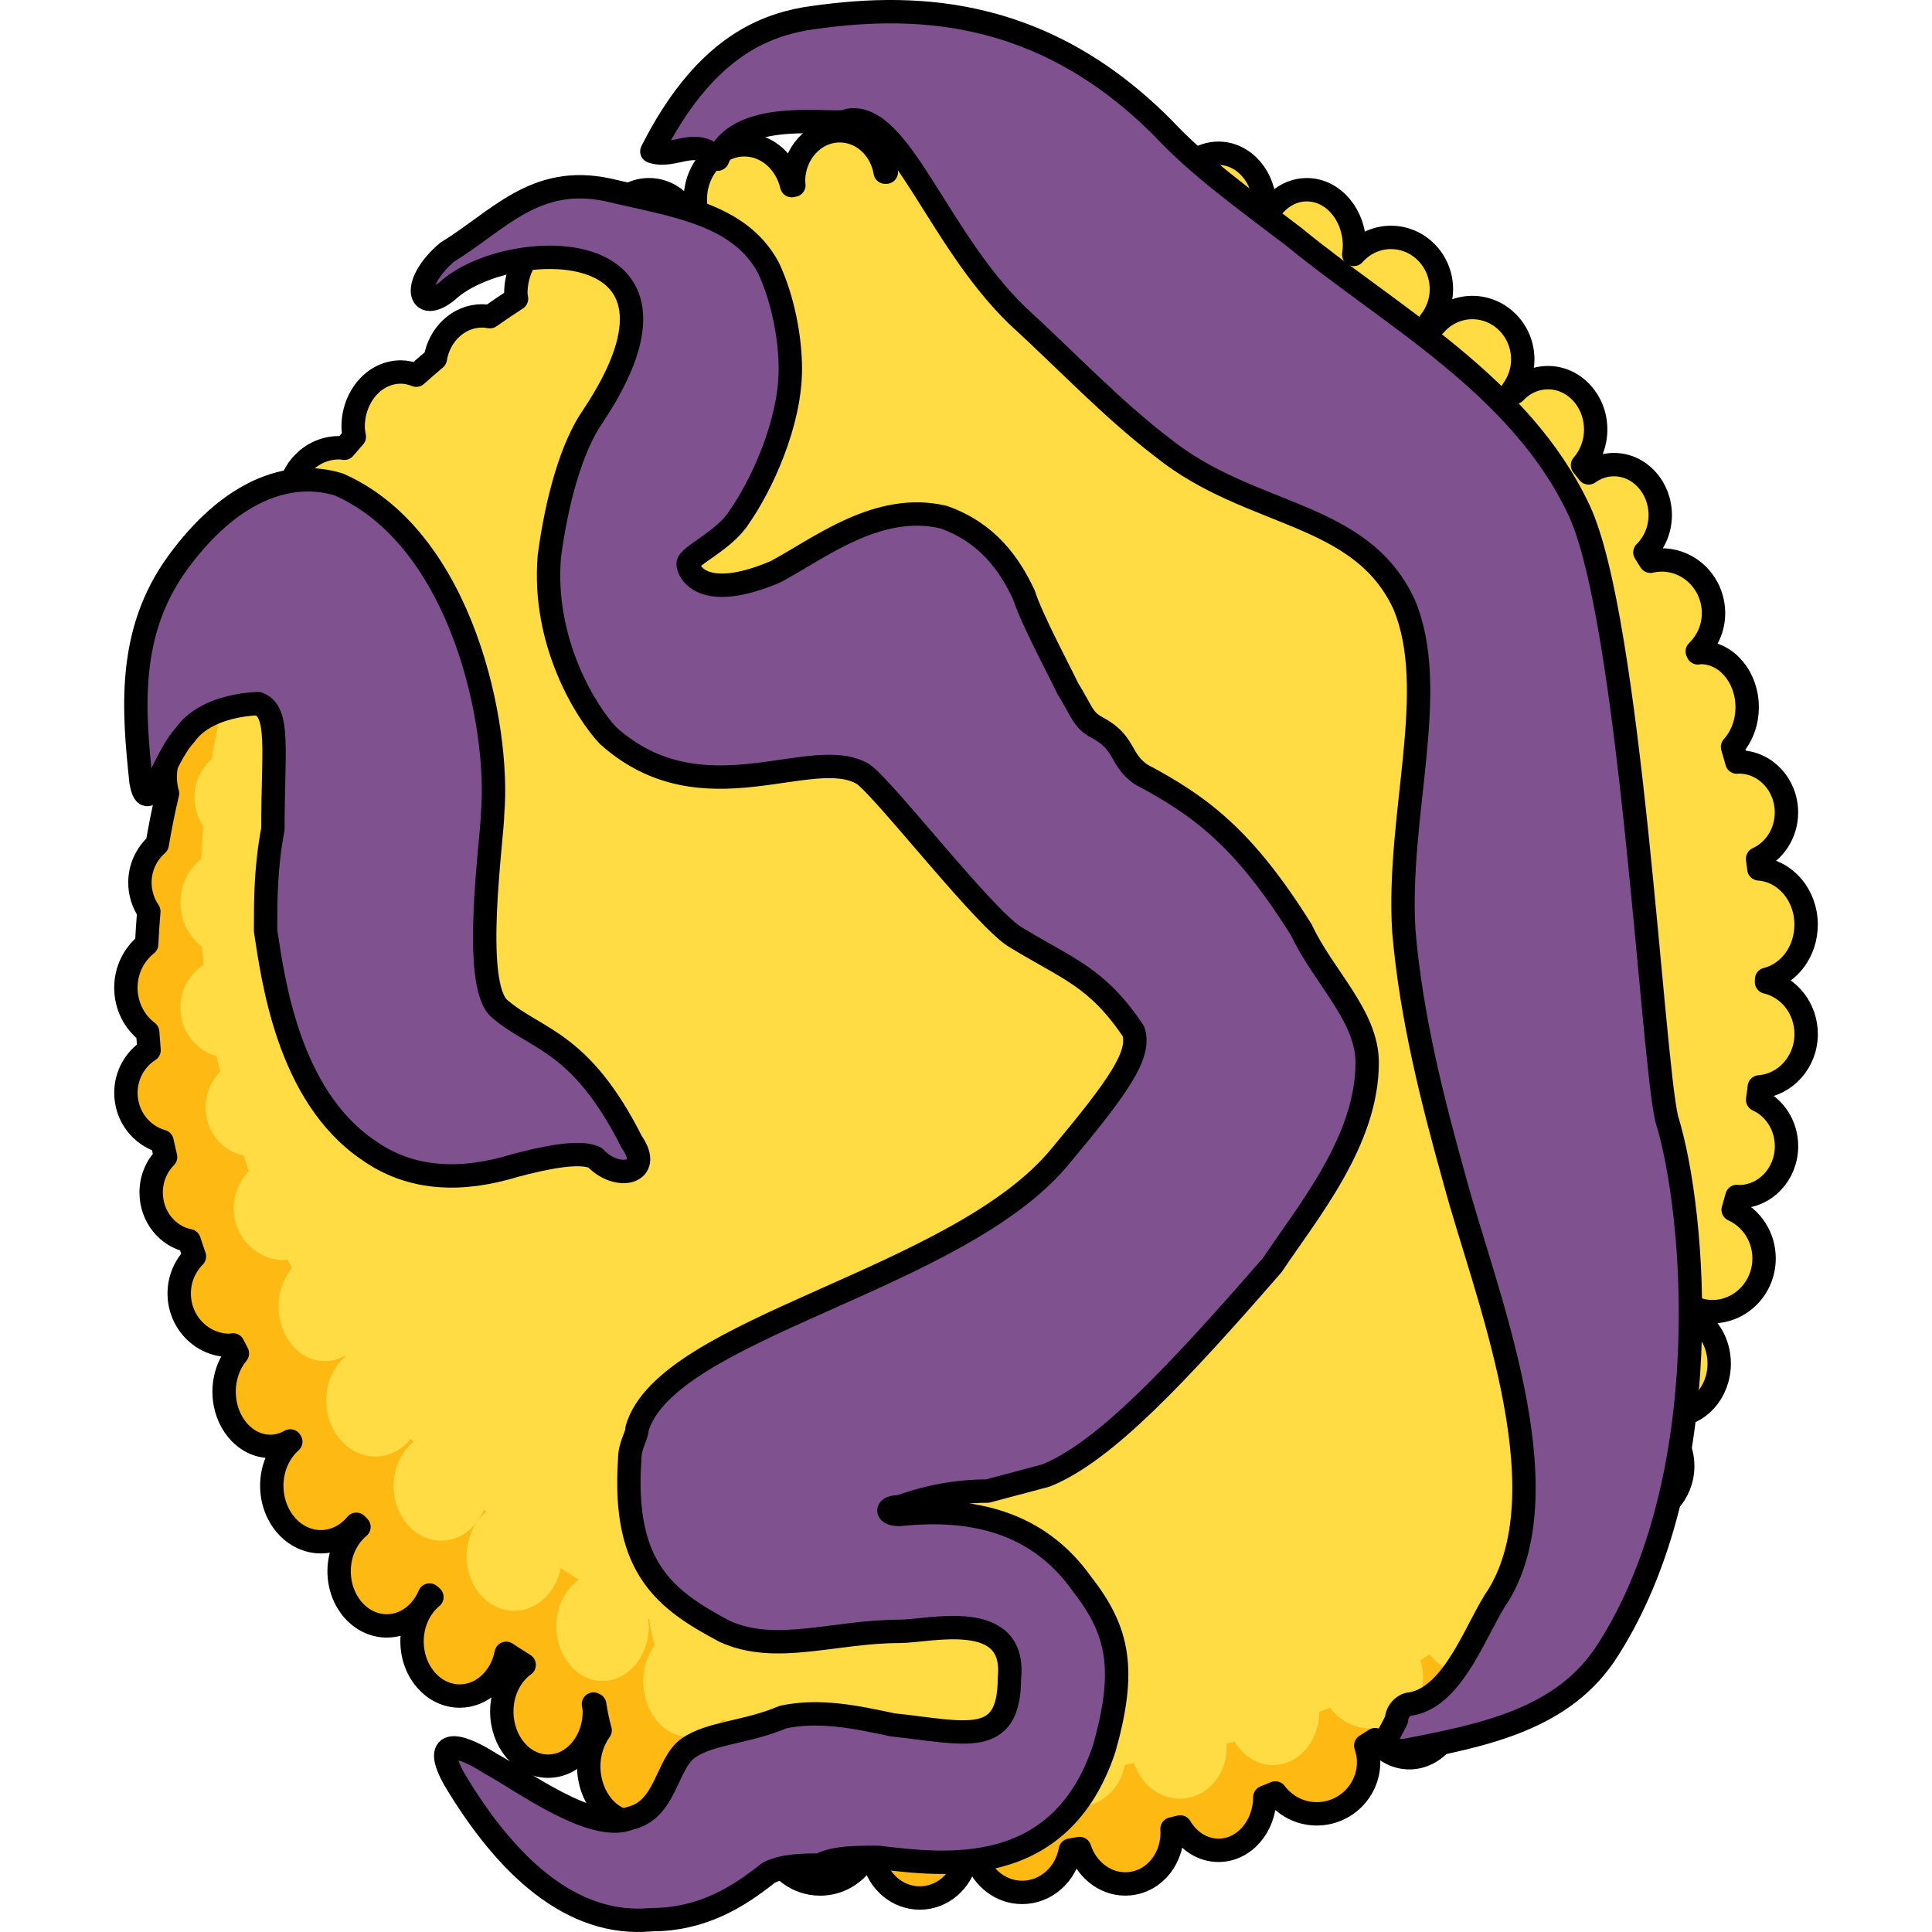 <?xml version="1.0" encoding="utf-8"?>
<!-- Created by: Science Figures, www.sciencefigures.org, Generator: Science Figures Editor -->
<!DOCTYPE svg PUBLIC "-//W3C//DTD SVG 1.1//EN" "http://www.w3.org/Graphics/SVG/1.1/DTD/svg11.dtd">
<svg version="1.1" id="Layer_1" xmlns="http://www.w3.org/2000/svg" xmlns:xlink="http://www.w3.org/1999/xlink" 
	 width="800px" height="800px" viewBox="0 0 72.88 82.651" enable-background="new 0 0 72.88 82.651" xml:space="preserve">
<g>
	<path fill="#FFDB44" d="M70.686,42.012c0-0.039,0.003-0.078,0.003-0.117c0.967-0.238,1.691-1.193,1.691-2.34
		c0-1.272-0.894-2.302-2.021-2.384c-0.02-0.144-0.033-0.289-0.055-0.432c0.727-0.331,1.235-1.094,1.235-1.984
		c0-1.193-0.913-2.16-2.04-2.16c-0.027,0-0.054,0.006-0.081,0.007c-0.061-0.217-0.12-0.434-0.185-0.648
		c0.383-0.427,0.625-1.027,0.625-1.699c0-1.292-0.886-2.34-1.979-2.34c-0.044,0-0.086,0.009-0.128,0.015
		c-0.01-0.021-0.019-0.041-0.028-0.061c0.423-0.415,0.696-0.987,0.696-1.634c0-1.26-0.994-2.28-2.221-2.28
		c-0.164,0-0.322,0.021-0.477,0.056c-0.077-0.128-0.158-0.253-0.237-0.38c0.399-0.396,0.655-0.96,0.655-1.595
		c0-1.193-0.887-2.16-1.98-2.16c-0.4,0-0.771,0.132-1.084,0.355c-0.087-0.109-0.17-0.223-0.26-0.331
		c0.348-0.398,0.563-0.933,0.563-1.524c0-1.226-0.913-2.22-2.04-2.22c-0.556,0-1.058,0.243-1.425,0.634
		c-0.031-0.029-0.062-0.059-0.093-0.088c0.271-0.371,0.438-0.827,0.438-1.326c0-1.226-0.967-2.22-2.16-2.22
		c-0.646,0-1.22,0.298-1.615,0.76c-0.066-0.048-0.134-0.094-0.2-0.142c0.305-0.382,0.495-0.865,0.495-1.398
		c0-1.226-0.967-2.22-2.159-2.22c-0.633,0-1.196,0.284-1.591,0.729c0.016-0.122,0.031-0.243,0.031-0.37
		c0-1.325-0.914-2.399-2.041-2.399c-0.908,0-1.668,0.702-1.932,1.667c-0.016-0.006-0.032-0.012-0.048-0.019
		c0.111-0.284,0.18-0.596,0.18-0.928c0-1.259-0.886-2.28-1.979-2.28c-0.764,0-1.418,0.503-1.749,1.231
		c-0.045-1.217-0.987-2.191-2.151-2.191c-0.813,0-1.512,0.479-1.881,1.179c-0.249-0.952-1.108-1.658-2.139-1.658
		c-1.198,0-2.168,0.951-2.213,2.138c-0.004,0-0.008,0-0.011,0c0-0.013,0.003-0.025,0.003-0.038c0-1.292-0.913-2.34-2.039-2.34
		c-1.127,0-2.041,1.048-2.041,2.34c0,0.051,0.01,0.098,0.013,0.147C33.017,7.364,33,7.365,32.983,7.366
		c-0.168-1.006-0.973-1.771-1.943-1.771c-1.094,0-1.979,0.967-1.979,2.16c0,0.057,0.011,0.111,0.015,0.167
		c-0.03,0.006-0.061,0.012-0.092,0.019c-0.237-1.003-1.05-1.746-2.023-1.746c-1.159,0-2.101,1.047-2.101,2.34
		c0,0.179,0.023,0.35,0.058,0.517c-0.119,0.041-0.238,0.08-0.357,0.121c-0.349-0.633-0.968-1.058-1.68-1.058
		c-1.093,0-1.979,0.994-1.979,2.22c0,0.116,0.013,0.229,0.028,0.34c-0.123,0.06-0.243,0.126-0.365,0.187
		c-0.358-0.437-0.854-0.707-1.403-0.707c-1.094,0-1.98,1.074-1.98,2.399c0,0.079,0.023,0.148,0.029,0.224
		c-0.385,0.249-0.764,0.505-1.138,0.769c-0.108-0.019-0.218-0.033-0.331-0.033c-1.003,0-1.834,0.789-2.005,1.828
		c-0.275,0.232-0.549,0.468-0.817,0.708c-0.207-0.082-0.427-0.136-0.658-0.136c-1.127,0-2.04,1.048-2.04,2.34
		c0,0.149,0.024,0.291,0.049,0.431c-0.146,0.161-0.284,0.328-0.427,0.492c-0.073-0.008-0.146-0.023-0.222-0.023
		c-1.193,0-2.16,0.994-2.16,2.22c0,0.247,0.048,0.479,0.12,0.701c-0.19,0.273-0.377,0.549-0.561,0.827
		c-0.969,0.14-1.72,1.036-1.72,2.132c0,0.215,0.038,0.419,0.092,0.615c-0.271,0.509-0.528,1.026-0.774,1.55
		c-0.73,0.373-1.237,1.14-1.237,2.035c0,0.23,0.045,0.447,0.107,0.656c-0.183,0.495-0.353,0.996-0.513,1.501
		c-0.48,0.426-0.795,1.098-0.795,1.862c0,0.242,0.04,0.47,0.098,0.69c-0.169,0.718-0.316,1.443-0.439,2.178
		C1.39,36.52,1.1,37.1,1.1,37.755c0,0.46,0.143,0.886,0.381,1.236c-0.038,0.465-0.072,0.932-0.092,1.402
		C0.852,40.821,0.5,41.492,0.5,42.255c0,0.784,0.369,1.476,0.932,1.899c0.017,0.259,0.037,0.516,0.059,0.773
		c-0.593,0.381-0.99,1.055-0.99,1.827c0,0.995,0.656,1.823,1.546,2.075c0.045,0.225,0.102,0.445,0.151,0.668
		c-0.379,0.383-0.617,0.919-0.617,1.518c0,1.029,0.701,1.883,1.624,2.062c0.076,0.224,0.147,0.45,0.228,0.672
		c-0.401,0.403-0.652,0.964-0.652,1.586c0,1.226,0.968,2.22,2.16,2.22c0.049,0,0.093-0.018,0.142-0.021
		c0.062,0.122,0.123,0.244,0.187,0.365c-0.351,0.422-0.568,0.998-0.568,1.637c0,1.292,0.887,2.34,1.98,2.34
		c0.306,0,0.591-0.088,0.85-0.234c0.007,0.011,0.015,0.021,0.022,0.032c-0.491,0.438-0.812,1.114-0.812,1.882
		c0,1.326,0.939,2.4,2.1,2.4c0.599,0,1.136-0.289,1.518-0.748c0.036,0.039,0.075,0.076,0.111,0.115
		c-0.512,0.426-0.849,1.112-0.849,1.893c0,1.293,0.913,2.34,2.04,2.34c0.808,0,1.498-0.542,1.828-1.322
		c0.034,0.029,0.067,0.06,0.102,0.089c-0.513,0.425-0.85,1.112-0.85,1.894c0,1.293,0.913,2.34,2.039,2.34
		c0.973,0,1.784-0.782,1.988-1.827c0.253,0.169,0.512,0.331,0.77,0.493c-0.571,0.41-0.957,1.146-0.957,1.994
		c0,1.293,0.887,2.34,1.98,2.34c1.093,0,1.979-1.047,1.979-2.34c0-0.111-0.024-0.213-0.038-0.318
		c0.018,0.008,0.035,0.016,0.053,0.025c0.057,0.371,0.131,0.738,0.232,1.097c-0.295,0.417-0.487,0.943-0.487,1.536
		c0,1.326,0.887,2.4,1.979,2.4c0.569,0,1.078-0.295,1.439-0.76c0.111,0.063,0.223,0.125,0.336,0.187
		c0.167,1.003,1.077,1.773,2.186,1.773c0.402,0,0.771-0.111,1.095-0.29c0.253,0.083,0.512,0.148,0.77,0.213
		c0.296,0.879,1.116,1.517,2.095,1.517c0.796,0,1.489-0.423,1.881-1.052c0.135,0.003,0.27,0.004,0.404,0.006
		c0.219,0.943,1.017,1.646,1.976,1.646c0.973,0,1.784-0.724,1.988-1.689c0.141-0.002,0.283-0.011,0.425-0.016
		c0.293,0.853,1.059,1.465,1.967,1.465c1.026,0,1.878-0.779,2.061-1.809c0.133-0.02,0.266-0.049,0.398-0.068
		c0.309,0.953,1.18,1.601,2.139,1.506c1.102-0.109,1.897-1.151,1.813-2.344c0.116-0.032,0.235-0.054,0.351-0.086
		c0.356,0.604,0.958,1.001,1.64,1.001c1.091,0,1.973-1.015,1.979-2.269c0.15-0.063,0.303-0.121,0.451-0.185
		c0.405,0.539,1.044,0.893,1.77,0.893c1.227,0,2.221-0.993,2.221-2.22c0-0.246-0.05-0.479-0.123-0.699
		c0.134-0.085,0.27-0.167,0.401-0.254c0.362,0.472,0.88,0.773,1.462,0.773c1.094,0,1.979-1.048,1.979-2.34
		c0-0.29-0.048-0.564-0.13-0.82c0.125-0.099,0.245-0.199,0.367-0.299c0.338,0.285,0.752,0.459,1.203,0.459
		c1.127,0,2.039-1.048,2.039-2.34c0-0.336-0.068-0.651-0.18-0.939c0.162-0.17,0.324-0.335,0.488-0.514
		c0.11-0.119,0.228-0.246,0.34-0.368c0.178,0.046,0.36,0.081,0.553,0.081c1.192,0,2.159-0.94,2.159-2.1
		c0-0.321-0.079-0.621-0.212-0.893c0.104-0.138,0.214-0.271,0.314-0.412c0.23,0.097,0.475,0.164,0.738,0.164
		c1.126,0,2.039-0.967,2.039-2.16c0-0.767-0.383-1.429-0.953-1.809c0.033-0.139,0.066-0.275,0.091-0.416
		c0.143,0.038,0.289,0.064,0.442,0.064c1.094,0,1.98-0.994,1.98-2.22c0-0.882-0.462-1.636-1.126-1.995
		c0.053-0.113,0.104-0.229,0.155-0.343c0.213,0.07,0.435,0.118,0.67,0.118c1.227,0,2.221-1.021,2.221-2.28
		c0-0.931-0.544-1.728-1.322-2.082c0.057-0.188,0.109-0.379,0.162-0.569c0.027,0.002,0.053,0.012,0.08,0.012
		c1.127,0,2.04-0.967,2.04-2.16c0-0.891-0.509-1.654-1.235-1.984c0.027-0.183,0.046-0.368,0.07-0.553
		c1.119-0.085,2.005-1.061,2.005-2.263C72.38,43.145,71.654,42.237,70.686,42.012z"/>
	<path fill="#FFDB44" d="M70.686,42.012c0-0.039,0.003-0.078,0.003-0.117c0.967-0.238,1.691-1.193,1.691-2.34
		c0-1.272-0.894-2.302-2.021-2.384c-0.02-0.144-0.033-0.289-0.055-0.432c0.727-0.331,1.235-1.094,1.235-1.984
		c0-1.193-0.913-2.16-2.04-2.16c-0.027,0-0.054,0.006-0.081,0.007c-0.061-0.217-0.12-0.434-0.185-0.648
		c0.383-0.427,0.625-1.027,0.625-1.699c0-1.292-0.886-2.34-1.979-2.34c-0.044,0-0.086,0.009-0.128,0.015
		c-0.01-0.021-0.019-0.041-0.028-0.061c0.423-0.415,0.696-0.987,0.696-1.634c0-1.26-0.994-2.28-2.221-2.28
		c-0.164,0-0.322,0.021-0.477,0.056c-0.077-0.128-0.158-0.253-0.237-0.38c0.399-0.396,0.655-0.96,0.655-1.595
		c0-1.193-0.887-2.16-1.98-2.16c-0.4,0-0.771,0.132-1.084,0.355c-0.087-0.109-0.17-0.223-0.26-0.331
		c0.348-0.398,0.563-0.933,0.563-1.524c0-1.226-0.913-2.22-2.04-2.22c-0.556,0-1.058,0.243-1.425,0.634
		c-0.031-0.029-0.062-0.059-0.093-0.088c0.271-0.371,0.438-0.827,0.438-1.326c0-1.226-0.967-2.22-2.16-2.22
		c-0.646,0-1.22,0.298-1.615,0.76c-0.066-0.048-0.134-0.094-0.2-0.142c0.305-0.382,0.495-0.865,0.495-1.398
		c0-1.226-0.967-2.22-2.159-2.22c-0.633,0-1.196,0.284-1.591,0.729c0.016-0.122,0.031-0.243,0.031-0.37
		c0-1.325-0.914-2.399-2.041-2.399c-0.908,0-1.668,0.702-1.932,1.667c-0.016-0.006-0.032-0.012-0.048-0.019
		c0.111-0.284,0.18-0.596,0.18-0.928c0-1.259-0.886-2.28-1.979-2.28c-0.764,0-1.418,0.503-1.749,1.231
		c-0.045-1.217-0.987-2.191-2.151-2.191c-0.813,0-1.512,0.479-1.881,1.179c-0.249-0.952-1.108-1.658-2.139-1.658
		c-1.198,0-2.168,0.951-2.213,2.138c-0.004,0-0.008,0-0.011,0c0-0.013,0.003-0.025,0.003-0.038c0-1.292-0.913-2.34-2.039-2.34
		c-1.127,0-2.041,1.048-2.041,2.34c0,0.051,0.01,0.098,0.013,0.147C33.017,7.364,33,7.365,32.983,7.366
		c-0.168-1.006-0.973-1.771-1.943-1.771c-1.094,0-1.979,0.967-1.979,2.16c0,0.057,0.011,0.111,0.015,0.167
		c-0.03,0.006-0.061,0.012-0.092,0.019c-0.237-1.003-1.05-1.746-2.023-1.746c-1.159,0-2.101,1.047-2.101,2.34
		c0,0.179,0.023,0.35,0.058,0.517c-0.119,0.041-0.238,0.08-0.357,0.121c-0.349-0.633-0.968-1.058-1.68-1.058
		c-1.093,0-1.979,0.994-1.979,2.22c0,0.116,0.013,0.229,0.028,0.34c-0.123,0.06-0.243,0.126-0.365,0.187
		c-0.358-0.437-0.854-0.707-1.403-0.707c-1.094,0-1.98,1.074-1.98,2.399c0,0.079,0.023,0.148,0.029,0.224
		c-0.385,0.249-0.764,0.505-1.138,0.769c-0.108-0.019-0.218-0.033-0.331-0.033c-1.003,0-1.834,0.789-2.005,1.828
		c-0.275,0.232-0.549,0.468-0.817,0.708c-0.207-0.082-0.427-0.136-0.658-0.136c-1.127,0-2.04,1.048-2.04,2.34
		c0,0.149,0.024,0.291,0.049,0.431c-0.146,0.161-0.284,0.328-0.427,0.492c-0.073-0.008-0.146-0.023-0.222-0.023
		c-1.193,0-2.16,0.994-2.16,2.22c0,0.247,0.048,0.479,0.12,0.701c-0.19,0.273-0.377,0.549-0.561,0.827
		c-0.969,0.14-1.72,1.036-1.72,2.132c0,0.215,0.038,0.419,0.092,0.615c-0.271,0.509-0.528,1.026-0.774,1.55
		c-0.73,0.373-1.237,1.14-1.237,2.035c0,0.23,0.045,0.447,0.107,0.656c-0.183,0.495-0.353,0.996-0.513,1.501
		c-0.48,0.426-0.795,1.098-0.795,1.862c0,0.242,0.04,0.47,0.098,0.69c-0.169,0.718-0.316,1.443-0.439,2.178
		C1.39,36.52,1.1,37.1,1.1,37.755c0,0.46,0.143,0.886,0.381,1.236c-0.038,0.465-0.072,0.932-0.092,1.402
		C0.852,40.821,0.5,41.492,0.5,42.255c0,0.784,0.369,1.476,0.932,1.899c0.017,0.259,0.037,0.516,0.059,0.773
		c-0.593,0.381-0.99,1.055-0.99,1.827c0,0.995,0.656,1.823,1.546,2.075c0.045,0.225,0.102,0.445,0.151,0.668
		c-0.379,0.383-0.617,0.919-0.617,1.518c0,1.029,0.701,1.883,1.624,2.062c0.076,0.224,0.147,0.45,0.228,0.672
		c-0.401,0.403-0.652,0.964-0.652,1.586c0,1.226,0.968,2.22,2.16,2.22c0.049,0,0.093-0.018,0.142-0.021
		c0.062,0.122,0.123,0.244,0.187,0.365c-0.351,0.422-0.568,0.998-0.568,1.637c0,1.292,0.887,2.34,1.98,2.34
		c0.306,0,0.591-0.088,0.85-0.234c0.007,0.011,0.015,0.021,0.022,0.032c-0.491,0.438-0.812,1.114-0.812,1.882
		c0,1.326,0.939,2.4,2.1,2.4c0.599,0,1.136-0.289,1.518-0.748c0.036,0.039,0.075,0.076,0.111,0.115
		c-0.512,0.426-0.849,1.112-0.849,1.893c0,1.293,0.913,2.34,2.04,2.34c0.808,0,1.498-0.542,1.828-1.322
		c0.034,0.029,0.067,0.06,0.102,0.089c-0.513,0.425-0.85,1.112-0.85,1.894c0,1.293,0.913,2.34,2.039,2.34
		c0.973,0,1.784-0.782,1.988-1.827c0.253,0.169,0.512,0.331,0.77,0.493c-0.571,0.41-0.957,1.146-0.957,1.994
		c0,1.293,0.887,2.34,1.98,2.34c1.093,0,1.979-1.047,1.979-2.34c0-0.111-0.024-0.213-0.038-0.318
		c0.018,0.008,0.035,0.016,0.053,0.025c0.057,0.371,0.131,0.738,0.232,1.097c-0.295,0.417-0.487,0.943-0.487,1.536
		c0,1.326,0.887,2.4,1.979,2.4c0.569,0,1.078-0.295,1.439-0.76c0.111,0.063,0.223,0.125,0.336,0.187
		c0.167,1.003,1.077,1.773,2.186,1.773c0.402,0,0.771-0.111,1.095-0.29c0.253,0.083,0.512,0.148,0.77,0.213
		c0.296,0.879,1.116,1.517,2.095,1.517c0.796,0,1.489-0.423,1.881-1.052c0.135,0.003,0.27,0.004,0.404,0.006
		c0.219,0.943,1.017,1.646,1.976,1.646c0.973,0,1.784-0.724,1.988-1.689c0.141-0.002,0.283-0.011,0.425-0.016
		c0.293,0.853,1.059,1.465,1.967,1.465c1.026,0,1.878-0.779,2.061-1.809c0.133-0.02,0.266-0.049,0.398-0.068
		c0.309,0.953,1.18,1.601,2.139,1.506c1.102-0.109,1.897-1.151,1.813-2.344c0.116-0.032,0.235-0.054,0.351-0.086
		c0.356,0.604,0.958,1.001,1.64,1.001c1.091,0,1.973-1.015,1.979-2.269c0.15-0.063,0.303-0.121,0.451-0.185
		c0.405,0.539,1.044,0.893,1.77,0.893c1.227,0,2.221-0.993,2.221-2.22c0-0.246-0.05-0.479-0.123-0.699
		c0.134-0.085,0.27-0.167,0.401-0.254c0.362,0.472,0.88,0.773,1.462,0.773c1.094,0,1.979-1.048,1.979-2.34
		c0-0.29-0.048-0.564-0.13-0.82c0.125-0.099,0.245-0.199,0.367-0.299c0.338,0.285,0.752,0.459,1.203,0.459
		c1.127,0,2.039-1.048,2.039-2.34c0-0.336-0.068-0.651-0.18-0.939c0.162-0.17,0.324-0.335,0.488-0.514
		c0.11-0.119,0.228-0.246,0.34-0.368c0.178,0.046,0.36,0.081,0.553,0.081c1.192,0,2.159-0.94,2.159-2.1
		c0-0.321-0.079-0.621-0.212-0.893c0.104-0.138,0.214-0.271,0.314-0.412c0.23,0.097,0.475,0.164,0.738,0.164
		c1.126,0,2.039-0.967,2.039-2.16c0-0.767-0.383-1.429-0.953-1.809c0.033-0.139,0.066-0.275,0.091-0.416
		c0.143,0.038,0.289,0.064,0.442,0.064c1.094,0,1.98-0.994,1.98-2.22c0-0.882-0.462-1.636-1.126-1.995
		c0.053-0.113,0.104-0.229,0.155-0.343c0.213,0.07,0.435,0.118,0.67,0.118c1.227,0,2.221-1.021,2.221-2.28
		c0-0.931-0.544-1.728-1.322-2.082c0.057-0.188,0.109-0.379,0.162-0.569c0.027,0.002,0.053,0.012,0.08,0.012
		c1.127,0,2.04-0.967,2.04-2.16c0-0.891-0.509-1.654-1.235-1.984c0.027-0.183,0.046-0.368,0.07-0.553
		c1.119-0.085,2.005-1.061,2.005-2.263C72.38,43.145,71.654,42.237,70.686,42.012z"/>
	<g>
		<path fill="#FEB913" d="M69.868,52.694c0.246,0.133,0.45,0.333,0.628,0.561c-0.089-0.34-0.258-0.638-0.477-0.896
			C69.97,52.471,69.92,52.583,69.868,52.694z"/>
		<path fill="#FEB913" d="M61.04,68.538c-0.406-0.027-0.78-0.188-1.089-0.447c-0.122,0.1-0.242,0.199-0.367,0.298
			c0.082,0.255,0.13,0.53,0.13,0.82c0,1.292-0.886,2.34-1.979,2.34c-0.582,0-1.1-0.302-1.462-0.773
			c-0.132,0.087-0.268,0.169-0.401,0.253c0.073,0.222,0.123,0.454,0.123,0.7c0,1.226-0.994,2.22-2.221,2.22
			c-0.726,0-1.364-0.354-1.77-0.893c-0.148,0.063-0.301,0.122-0.451,0.184c-0.006,1.254-0.888,2.27-1.979,2.27
			c-0.682,0-1.283-0.397-1.64-1.002c-0.115,0.033-0.234,0.055-0.351,0.086c0.085,1.193-0.711,2.236-1.813,2.345
			c-0.959,0.095-1.83-0.554-2.139-1.507c-0.133,0.021-0.266,0.051-0.398,0.07c-0.183,1.027-1.034,1.808-2.061,1.808
			c-0.908,0-1.674-0.612-1.967-1.464c-0.142,0.004-0.284,0.012-0.425,0.015c-0.204,0.966-1.016,1.689-1.988,1.689
			c-0.959,0-1.757-0.703-1.976-1.647c-0.135,0-0.27-0.002-0.404-0.005c-0.392,0.63-1.085,1.052-1.881,1.052
			c-0.979,0-1.799-0.638-2.095-1.517c-0.258-0.064-0.517-0.13-0.77-0.213c-0.324,0.179-0.692,0.29-1.095,0.29
			c-1.108,0-2.019-0.77-2.186-1.773c-0.113-0.061-0.225-0.124-0.336-0.188c-0.361,0.467-0.87,0.761-1.439,0.761
			c-1.093,0-1.979-1.074-1.979-2.4c0-0.593,0.192-1.118,0.487-1.536c-0.102-0.358-0.176-0.726-0.232-1.098
			c-0.018-0.008-0.035-0.016-0.053-0.025c0.014,0.106,0.038,0.209,0.038,0.319c0,1.292-0.887,2.34-1.979,2.34
			c-1.094,0-1.98-1.048-1.98-2.34c0-0.848,0.386-1.583,0.957-1.994c-0.258-0.163-0.517-0.323-0.77-0.493
			c-0.204,1.045-1.016,1.827-1.988,1.827c-1.126,0-2.039-1.048-2.039-2.34c0-0.781,0.337-1.469,0.85-1.894
			c-0.034-0.029-0.067-0.059-0.102-0.088c-0.33,0.779-1.021,1.321-1.828,1.321c-1.127,0-2.04-1.048-2.04-2.34
			c0-0.78,0.337-1.467,0.849-1.892c-0.036-0.04-0.075-0.077-0.111-0.117c-0.382,0.459-0.919,0.749-1.518,0.749
			c-1.16,0-2.1-1.074-2.1-2.4c0-0.768,0.32-1.442,0.812-1.882c-0.008-0.011-0.016-0.021-0.022-0.032
			c-0.259,0.146-0.544,0.234-0.85,0.234c-1.094,0-1.98-1.048-1.98-2.34c0-0.638,0.218-1.216,0.568-1.638
			c-0.063-0.121-0.125-0.242-0.187-0.364c-0.049,0.003-0.093,0.021-0.142,0.021c-1.192,0-2.16-0.993-2.16-2.22
			c0-0.623,0.251-1.184,0.652-1.586c-0.08-0.222-0.151-0.448-0.228-0.672c-0.923-0.178-1.624-1.031-1.624-2.063
			c0-0.598,0.238-1.135,0.617-1.517c-0.05-0.224-0.106-0.444-0.151-0.669c-0.89-0.251-1.546-1.08-1.546-2.074
			c0-0.773,0.397-1.446,0.99-1.828c-0.021-0.257-0.042-0.514-0.059-0.773c-0.563-0.424-0.932-1.115-0.932-1.899
			c0-0.763,0.352-1.435,0.889-1.862c0.02-0.47,0.054-0.937,0.092-1.402c-0.238-0.35-0.381-0.775-0.381-1.236
			c0-0.656,0.29-1.236,0.738-1.632c0.123-0.735,0.271-1.46,0.439-2.178c-0.058-0.22-0.098-0.448-0.098-0.69
			c0-0.765,0.314-1.437,0.795-1.862c0.16-0.505,0.33-1.006,0.513-1.501c-0.063-0.208-0.107-0.425-0.107-0.656
			c0-0.896,0.507-1.662,1.237-2.035c0.246-0.524,0.503-1.041,0.774-1.55c-0.054-0.196-0.092-0.399-0.092-0.615
			c0-1.096,0.751-1.992,1.72-2.132c0.018-0.026,0.036-0.052,0.053-0.079C8.315,19.29,7.46,20.225,7.46,21.375
			c0,0.247,0.048,0.479,0.12,0.701c-0.19,0.273-0.377,0.549-0.561,0.827c-0.969,0.14-1.72,1.036-1.72,2.132
			c0,0.215,0.038,0.419,0.092,0.615c-0.271,0.509-0.528,1.026-0.774,1.55c-0.73,0.373-1.237,1.14-1.237,2.035
			c0,0.23,0.045,0.447,0.107,0.656c-0.183,0.495-0.353,0.996-0.513,1.501c-0.48,0.426-0.795,1.098-0.795,1.862
			c0,0.242,0.04,0.47,0.098,0.69c-0.169,0.718-0.316,1.443-0.439,2.178C1.39,36.52,1.1,37.1,1.1,37.755
			c0,0.46,0.143,0.886,0.381,1.236c-0.038,0.465-0.072,0.932-0.092,1.402C0.852,40.821,0.5,41.492,0.5,42.255
			c0,0.784,0.369,1.476,0.932,1.899c0.017,0.259,0.037,0.516,0.059,0.773c-0.593,0.381-0.99,1.055-0.99,1.827
			c0,0.995,0.656,1.823,1.546,2.075c0.045,0.225,0.102,0.445,0.151,0.668c-0.379,0.383-0.617,0.919-0.617,1.518
			c0,1.029,0.701,1.883,1.624,2.062c0.076,0.224,0.147,0.45,0.228,0.672c-0.401,0.403-0.652,0.964-0.652,1.586
			c0,1.226,0.968,2.22,2.16,2.22c0.049,0,0.093-0.018,0.142-0.021c0.062,0.122,0.123,0.244,0.187,0.365
			c-0.351,0.422-0.568,0.998-0.568,1.637c0,1.292,0.887,2.34,1.98,2.34c0.306,0,0.591-0.088,0.85-0.234
			c0.007,0.011,0.015,0.021,0.022,0.032c-0.491,0.438-0.812,1.114-0.812,1.882c0,1.326,0.939,2.4,2.1,2.4
			c0.599,0,1.136-0.289,1.518-0.748c0.036,0.039,0.075,0.076,0.111,0.115c-0.512,0.426-0.849,1.112-0.849,1.893
			c0,1.293,0.913,2.34,2.04,2.34c0.808,0,1.498-0.542,1.828-1.322c0.034,0.029,0.067,0.06,0.102,0.089
			c-0.513,0.425-0.85,1.112-0.85,1.894c0,1.293,0.913,2.34,2.039,2.34c0.973,0,1.784-0.782,1.988-1.827
			c0.253,0.169,0.512,0.331,0.77,0.493c-0.571,0.41-0.957,1.146-0.957,1.994c0,1.293,0.887,2.34,1.98,2.34
			c1.093,0,1.979-1.047,1.979-2.34c0-0.111-0.024-0.213-0.038-0.318c0.018,0.008,0.035,0.016,0.053,0.025
			c0.057,0.371,0.131,0.738,0.232,1.097c-0.295,0.417-0.487,0.943-0.487,1.536c0,1.326,0.887,2.4,1.979,2.4
			c0.569,0,1.078-0.295,1.439-0.76c0.111,0.063,0.223,0.125,0.336,0.187c0.167,1.003,1.077,1.773,2.186,1.773
			c0.402,0,0.771-0.111,1.095-0.29c0.253,0.083,0.512,0.148,0.77,0.213c0.296,0.879,1.116,1.517,2.095,1.517
			c0.796,0,1.489-0.423,1.881-1.052c0.135,0.003,0.27,0.004,0.404,0.006c0.219,0.943,1.017,1.646,1.976,1.646
			c0.973,0,1.784-0.724,1.988-1.689c0.141-0.002,0.283-0.011,0.425-0.016c0.293,0.853,1.059,1.465,1.967,1.465
			c1.026,0,1.878-0.779,2.061-1.809c0.133-0.02,0.266-0.049,0.398-0.068c0.309,0.953,1.18,1.601,2.139,1.506
			c1.102-0.109,1.897-1.151,1.813-2.344c0.116-0.032,0.235-0.054,0.351-0.086c0.356,0.604,0.958,1.001,1.64,1.001
			c1.091,0,1.973-1.015,1.979-2.269c0.15-0.063,0.303-0.121,0.451-0.185c0.405,0.539,1.044,0.893,1.77,0.893
			c1.227,0,2.221-0.993,2.221-2.22c0-0.246-0.05-0.479-0.123-0.699c0.134-0.085,0.27-0.167,0.401-0.254
			c0.362,0.472,0.88,0.773,1.462,0.773c1.094,0,1.979-1.048,1.979-2.34c0-0.29-0.048-0.564-0.13-0.82
			c0.125-0.099,0.245-0.199,0.367-0.299c0.338,0.285,0.752,0.459,1.203,0.459c1.127,0,2.039-1.048,2.039-2.34
			c0-0.336-0.068-0.651-0.18-0.939C60.8,68.792,60.92,68.665,61.04,68.538z"/>
		<path fill="#FEB913" d="M66.526,61.234c-0.062,0.081-0.123,0.161-0.185,0.243c0.133,0.27,0.212,0.57,0.212,0.891
			c0,1.16-0.967,2.101-2.159,2.101c-0.192,0-0.375-0.035-0.553-0.081c-0.112,0.123-0.229,0.25-0.34,0.369
			c-0.164,0.178-0.326,0.344-0.488,0.512c0.111,0.289,0.18,0.604,0.18,0.94c0,0.772-0.33,1.452-0.833,1.878
			c1.05-0.144,1.859-1.012,1.859-2.07c0-0.321-0.079-0.621-0.212-0.893c0.104-0.138,0.214-0.271,0.314-0.412
			c0.23,0.097,0.475,0.164,0.738,0.164c1.126,0,2.039-0.967,2.039-2.16C67.1,62.135,66.88,61.618,66.526,61.234z"/>
	</g>
	<path fill="none" stroke="#000000" stroke-linecap="round" stroke-linejoin="round" stroke-miterlimit="10" d="M70.686,42.012
		c0-0.039,0.003-0.078,0.003-0.117c0.967-0.238,1.691-1.193,1.691-2.34c0-1.272-0.894-2.302-2.021-2.384
		c-0.02-0.144-0.033-0.289-0.055-0.432c0.727-0.331,1.235-1.094,1.235-1.984c0-1.193-0.913-2.16-2.04-2.16
		c-0.027,0-0.054,0.006-0.081,0.007c-0.061-0.217-0.12-0.434-0.185-0.648c0.383-0.427,0.625-1.027,0.625-1.699
		c0-1.292-0.886-2.34-1.979-2.34c-0.044,0-0.086,0.009-0.128,0.015c-0.01-0.021-0.019-0.041-0.028-0.061
		c0.423-0.415,0.696-0.987,0.696-1.634c0-1.26-0.994-2.28-2.221-2.28c-0.164,0-0.322,0.021-0.477,0.056
		c-0.077-0.128-0.158-0.253-0.237-0.38c0.399-0.396,0.655-0.96,0.655-1.595c0-1.193-0.887-2.16-1.98-2.16
		c-0.4,0-0.771,0.132-1.084,0.355c-0.087-0.109-0.17-0.223-0.26-0.331c0.348-0.398,0.563-0.933,0.563-1.524
		c0-1.226-0.913-2.22-2.04-2.22c-0.556,0-1.058,0.243-1.425,0.634c-0.031-0.029-0.062-0.059-0.093-0.088
		c0.271-0.371,0.438-0.827,0.438-1.326c0-1.226-0.967-2.22-2.16-2.22c-0.646,0-1.22,0.298-1.615,0.76
		c-0.066-0.048-0.134-0.094-0.2-0.142c0.305-0.382,0.495-0.865,0.495-1.398c0-1.226-0.967-2.22-2.159-2.22
		c-0.633,0-1.196,0.284-1.591,0.729c0.016-0.122,0.031-0.243,0.031-0.37c0-1.325-0.914-2.399-2.041-2.399
		c-0.908,0-1.668,0.702-1.932,1.667c-0.016-0.006-0.032-0.012-0.048-0.019c0.111-0.284,0.18-0.596,0.18-0.928
		c0-1.259-0.886-2.28-1.979-2.28c-0.764,0-1.418,0.503-1.749,1.231c-0.045-1.217-0.987-2.191-2.151-2.191
		c-0.813,0-1.512,0.479-1.881,1.179c-0.249-0.952-1.108-1.658-2.139-1.658c-1.198,0-2.168,0.951-2.213,2.138
		c-0.004,0-0.008,0-0.011,0c0-0.013,0.003-0.025,0.003-0.038c0-1.292-0.913-2.34-2.039-2.34c-1.127,0-2.041,1.048-2.041,2.34
		c0,0.051,0.01,0.098,0.013,0.147C33.017,7.364,33,7.365,32.983,7.366c-0.168-1.006-0.973-1.771-1.943-1.771
		c-1.094,0-1.979,0.967-1.979,2.16c0,0.057,0.011,0.111,0.015,0.167c-0.03,0.006-0.061,0.012-0.092,0.019
		c-0.237-1.003-1.05-1.746-2.023-1.746c-1.159,0-2.101,1.047-2.101,2.34c0,0.179,0.023,0.35,0.058,0.517
		c-0.119,0.041-0.238,0.08-0.357,0.121c-0.349-0.633-0.968-1.058-1.68-1.058c-1.093,0-1.979,0.994-1.979,2.22
		c0,0.116,0.013,0.229,0.028,0.34c-0.123,0.06-0.243,0.126-0.365,0.187c-0.358-0.437-0.854-0.707-1.403-0.707
		c-1.094,0-1.98,1.074-1.98,2.399c0,0.079,0.023,0.148,0.029,0.224c-0.385,0.249-0.764,0.505-1.138,0.769
		c-0.108-0.019-0.218-0.033-0.331-0.033c-1.003,0-1.834,0.789-2.005,1.828c-0.275,0.232-0.549,0.468-0.817,0.708
		c-0.207-0.082-0.427-0.136-0.658-0.136c-1.127,0-2.04,1.048-2.04,2.34c0,0.149,0.024,0.291,0.049,0.431
		c-0.146,0.161-0.284,0.328-0.427,0.492c-0.073-0.008-0.146-0.023-0.222-0.023c-1.193,0-2.16,0.994-2.16,2.22
		c0,0.247,0.048,0.479,0.12,0.701c-0.19,0.273-0.377,0.549-0.561,0.827c-0.969,0.14-1.72,1.036-1.72,2.132
		c0,0.215,0.038,0.419,0.092,0.615c-0.271,0.509-0.528,1.026-0.774,1.55c-0.73,0.373-1.237,1.14-1.237,2.035
		c0,0.23,0.045,0.447,0.107,0.656c-0.183,0.495-0.353,0.996-0.513,1.501c-0.48,0.426-0.795,1.098-0.795,1.862
		c0,0.242,0.04,0.47,0.098,0.69c-0.169,0.718-0.316,1.443-0.439,2.178C1.39,36.52,1.1,37.1,1.1,37.755
		c0,0.46,0.143,0.886,0.381,1.236c-0.038,0.465-0.072,0.932-0.092,1.402C0.852,40.821,0.5,41.492,0.5,42.255
		c0,0.784,0.369,1.476,0.932,1.899c0.017,0.259,0.037,0.516,0.059,0.773c-0.593,0.381-0.99,1.055-0.99,1.827
		c0,0.995,0.656,1.823,1.546,2.075c0.045,0.225,0.102,0.445,0.151,0.668c-0.379,0.383-0.617,0.919-0.617,1.518
		c0,1.029,0.701,1.883,1.624,2.062c0.076,0.224,0.147,0.45,0.228,0.672c-0.401,0.403-0.652,0.964-0.652,1.586
		c0,1.226,0.968,2.22,2.16,2.22c0.049,0,0.093-0.018,0.142-0.021c0.062,0.122,0.123,0.244,0.187,0.365
		c-0.351,0.422-0.568,0.998-0.568,1.637c0,1.292,0.887,2.34,1.98,2.34c0.306,0,0.591-0.088,0.85-0.234
		c0.007,0.011,0.015,0.021,0.022,0.032c-0.491,0.438-0.812,1.114-0.812,1.882c0,1.326,0.939,2.4,2.1,2.4
		c0.599,0,1.136-0.289,1.518-0.748c0.036,0.039,0.075,0.076,0.111,0.115c-0.512,0.426-0.849,1.112-0.849,1.893
		c0,1.293,0.913,2.34,2.04,2.34c0.808,0,1.498-0.542,1.828-1.322c0.034,0.029,0.067,0.06,0.102,0.089
		c-0.513,0.425-0.85,1.112-0.85,1.894c0,1.293,0.913,2.34,2.039,2.34c0.973,0,1.784-0.782,1.988-1.827
		c0.253,0.169,0.512,0.331,0.77,0.493c-0.571,0.41-0.957,1.146-0.957,1.994c0,1.293,0.887,2.34,1.98,2.34
		c1.093,0,1.979-1.047,1.979-2.34c0-0.111-0.024-0.213-0.038-0.318c0.018,0.008,0.035,0.016,0.053,0.025
		c0.057,0.371,0.131,0.738,0.232,1.097c-0.295,0.417-0.487,0.943-0.487,1.536c0,1.326,0.887,2.4,1.979,2.4
		c0.569,0,1.078-0.295,1.439-0.76c0.111,0.063,0.223,0.125,0.336,0.187c0.167,1.003,1.077,1.773,2.186,1.773
		c0.402,0,0.771-0.111,1.095-0.29c0.253,0.083,0.512,0.148,0.77,0.213c0.296,0.879,1.116,1.517,2.095,1.517
		c0.796,0,1.489-0.423,1.881-1.052c0.135,0.003,0.27,0.004,0.404,0.006c0.219,0.943,1.017,1.646,1.976,1.646
		c0.973,0,1.784-0.724,1.988-1.689c0.141-0.002,0.283-0.011,0.425-0.016c0.293,0.853,1.059,1.465,1.967,1.465
		c1.026,0,1.878-0.779,2.061-1.809c0.133-0.02,0.266-0.049,0.398-0.068c0.309,0.953,1.18,1.601,2.139,1.506
		c1.102-0.109,1.897-1.151,1.813-2.344c0.116-0.032,0.235-0.054,0.351-0.086c0.356,0.604,0.958,1.001,1.64,1.001
		c1.091,0,1.973-1.015,1.979-2.269c0.15-0.063,0.303-0.121,0.451-0.185c0.405,0.539,1.044,0.893,1.77,0.893
		c1.227,0,2.221-0.993,2.221-2.22c0-0.246-0.05-0.479-0.123-0.699c0.134-0.085,0.27-0.167,0.401-0.254
		c0.362,0.472,0.88,0.773,1.462,0.773c1.094,0,1.979-1.048,1.979-2.34c0-0.29-0.048-0.564-0.13-0.82
		c0.125-0.099,0.245-0.199,0.367-0.299c0.338,0.285,0.752,0.459,1.203,0.459c1.127,0,2.039-1.048,2.039-2.34
		c0-0.336-0.068-0.651-0.18-0.939c0.162-0.17,0.324-0.335,0.488-0.514c0.11-0.119,0.228-0.246,0.34-0.368
		c0.178,0.046,0.36,0.081,0.553,0.081c1.192,0,2.159-0.94,2.159-2.1c0-0.321-0.079-0.621-0.212-0.893
		c0.104-0.138,0.214-0.271,0.314-0.412c0.23,0.097,0.475,0.164,0.738,0.164c1.126,0,2.039-0.967,2.039-2.16
		c0-0.767-0.383-1.429-0.953-1.809c0.033-0.139,0.066-0.275,0.091-0.416c0.143,0.038,0.289,0.064,0.442,0.064
		c1.094,0,1.98-0.994,1.98-2.22c0-0.882-0.462-1.636-1.126-1.995c0.053-0.113,0.104-0.229,0.155-0.343
		c0.213,0.07,0.435,0.118,0.67,0.118c1.227,0,2.221-1.021,2.221-2.28c0-0.931-0.544-1.728-1.322-2.082
		c0.057-0.188,0.109-0.379,0.162-0.569c0.027,0.002,0.053,0.012,0.08,0.012c1.127,0,2.04-0.967,2.04-2.16
		c0-0.891-0.509-1.654-1.235-1.984c0.027-0.183,0.046-0.368,0.07-0.553c1.119-0.085,2.005-1.061,2.005-2.263
		C72.38,43.145,71.654,42.237,70.686,42.012z"/>
	
		<path fill-rule="evenodd" clip-rule="evenodd" fill="#7F528F" stroke="#000000" stroke-linecap="round" stroke-linejoin="round" stroke-miterlimit="10" d="
		M29.56,0.803c-1.873,0.333-4.372,1.335-6.559,5.674c0.938,0.333,1.875-0.668,2.812,0.333c0.937-2.336,5.31-1.335,5.622-1.668
		c2.186-0.334,3.748,5.006,7.184,8.344c2.186,2.002,4.061,4.005,6.246,5.673c3.748,3.004,8.434,2.67,10.307,6.675
		c1.563,3.671-0.313,9.011,0,14.018c0.313,3.671,1.25,7.342,2.187,10.68c1.249,4.673,4.685,13.017,1.874,17.688
		c-0.938,1.335-1.874,4.339-3.748,4.673c-0.313,0-0.625,0.334-0.625,0.668c-0.313,0.667-0.624,1.001-0.313,1.001
		c0,0.333,0.313,0.333,0.625,0.333c3.436-0.667,6.871-1.334,8.746-4.338c4.685-7.343,3.748-18.69,2.498-22.695
		c-0.625-2.67-1.562-21.36-3.748-26.032c-2.498-5.34-8.121-8.344-12.181-11.682c-2.187-1.669-4.061-3.004-5.622-4.672
		C39.555,0.135,33.933,0.135,29.56,0.803L29.56,0.803z"/>
	
		<path fill-rule="evenodd" clip-rule="evenodd" fill="#7F528F" stroke="#000000" stroke-linecap="round" stroke-linejoin="round" stroke-miterlimit="10" d="
		M14.243,10.789c-1.563,1.334-1.25,2.667,0,1.667c2.499-2.333,11.558-2.667,6.248,5.333c-0.938,1.334-1.563,3.667-1.875,6
		c-0.313,3.667,1.563,6.667,2.499,7.667c4.061,3.667,8.746,0.333,10.933,1.667c0.938,0.666,5.311,6.333,6.561,7
		c2.186,1.333,3.436,1.666,4.997,4c0.313,1-0.624,2.333-3.124,5.333c-4.373,5.333-16.867,7.333-18.117,11.667
		c0,0.333-0.313,0.666-0.313,1.333c-0.312,4.667,1.563,6,4.062,7.333c2.187,1,4.686,0,7.497,0c1.249,0,4.998-1,4.686,2
		c0,3-1.875,2.334-4.998,2c-1.563-0.333-3.124-0.666-4.686-0.333c-1.563,0.667-3.124,0.667-4.061,1.333
		c-0.938,0.667-0.938,2.667-2.5,3c-1.561,0.667-4.686-1.666-5.935-2.333c-1.562-1-2.499-1-1.562,0.667
		c2.187,3.666,4.998,6.333,8.434,6c2.187,0,3.748-1,4.998-2c0.625-0.334,1.563-0.334,2.187-0.334
		c0.625-0.333,1.562-0.333,2.499-0.333c2.811,0.333,7.809,1,9.684-4.667c0.938-3.333,0.625-5-0.938-7
		c-1.874-2.666-4.686-3.333-7.809-3c-0.625,0-0.625-0.333,0-0.333c0.937-0.333,2.186-0.667,3.748-0.667
		c1.25-0.333,1.25-0.333,2.499-0.666c2.499-1,5.622-4.334,9.683-9c1.563-2.334,4.062-5.334,4.062-8.667c0-2-1.874-3.667-2.812-5.667
		c-2.499-4-4.373-5.333-6.872-6.666c-0.937-0.667-0.624-1.334-1.874-2c-0.625-0.334-0.625-0.667-1.25-1.667
		c-0.313-0.667-1.562-3-1.874-4c-0.624-1.333-1.562-2.667-3.437-3.333c-2.811-0.667-5.31,1.333-7.184,2.333
		c-3.124,1.333-3.748,0-3.748-0.333c0-0.334,1.562-1,2.186-2c0.938-1.334,2.188-4,2.188-6.334c0-1.333-0.313-3-0.938-4.333
		c-1.25-2.333-4.061-2.667-6.872-3.333C17.991,7.456,16.43,9.456,14.243,10.789L14.243,10.789z"/>
	
		<path fill-rule="evenodd" clip-rule="evenodd" fill="#7F528F" stroke="#000000" stroke-linecap="round" stroke-linejoin="round" stroke-miterlimit="10" d="
		M2.715,24.075c-2.193,3.015-1.88,6.364-1.567,9.378c0.314,1.675,0.94-1.004,1.881-2.009c0.939-1.34,3.133-1.34,3.133-1.34
		c0.94,0.335,0.627,2.01,0.627,5.359c-0.313,1.675-0.313,3.014-0.313,4.354c0.313,2.01,0.94,7.034,4.387,9.379
		c1.88,1.34,4.073,1.34,6.267,0.67c1.254-0.335,2.82-0.67,3.447-0.335c0.939,1.005,2.506,0.67,1.566-0.67
		c-2.193-4.354-4.074-4.354-5.641-5.694c-1.253-1.005-0.313-7.369-0.313-8.374c0.313-3.684-1.254-11.723-6.58-14.068
		C7.415,20.055,4.908,21.06,2.715,24.075L2.715,24.075z"/>
</g>
</svg>